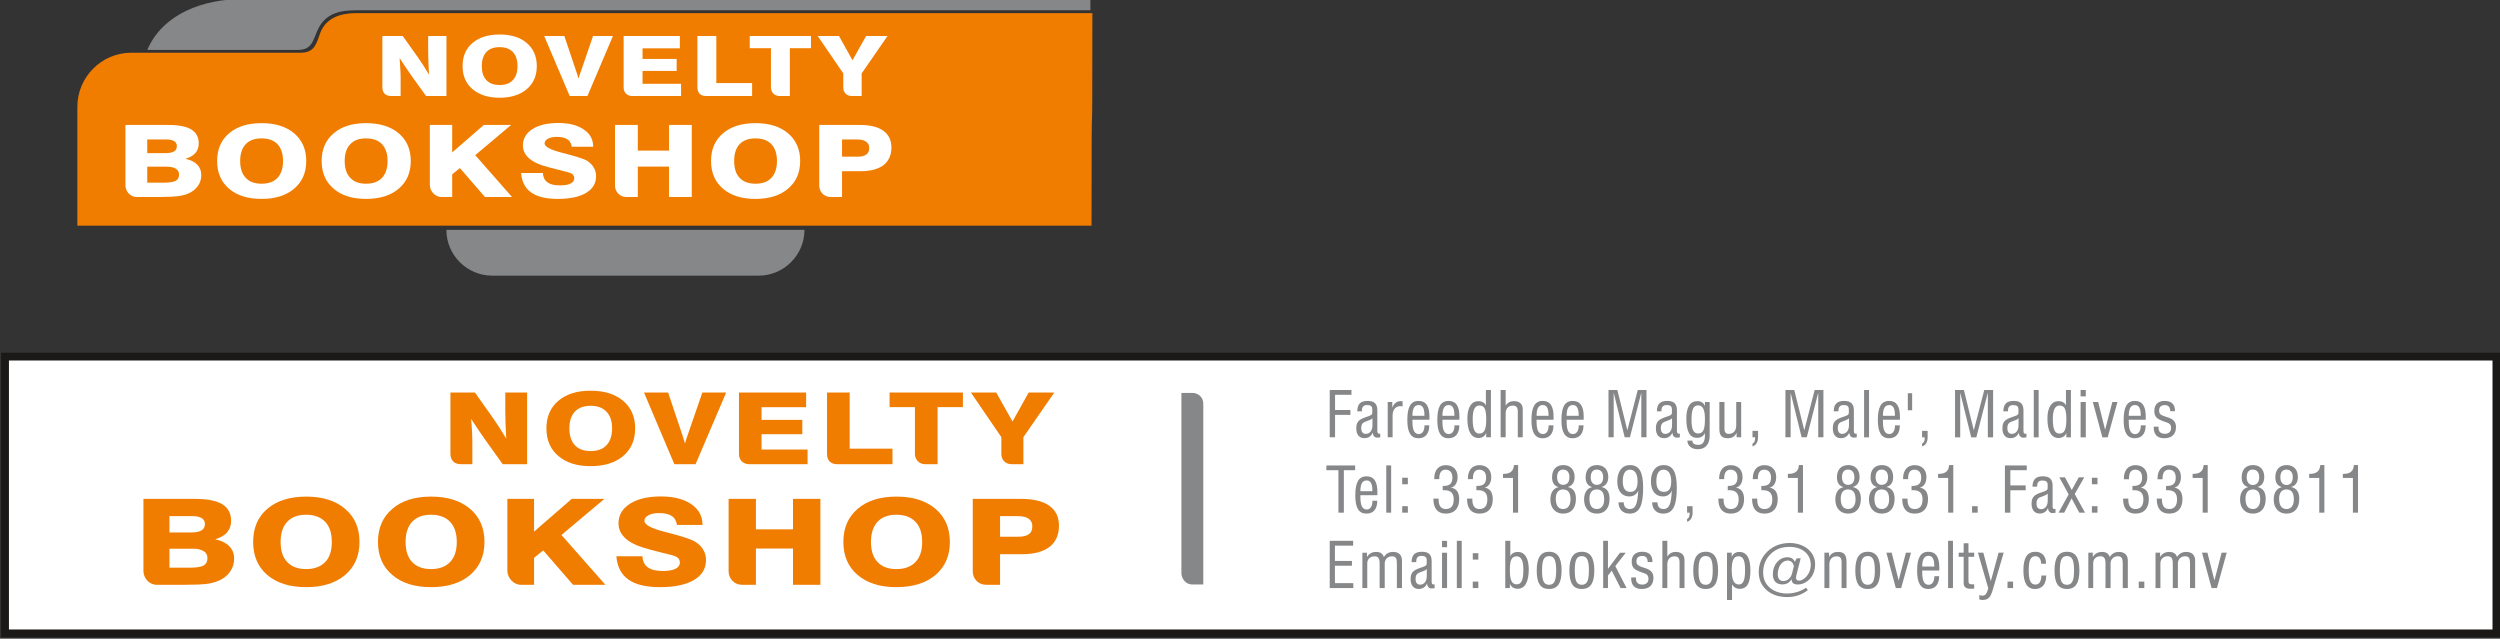 <?xml version="1.0" encoding="UTF-8"?>
<svg xmlns="http://www.w3.org/2000/svg" xmlns:xlink="http://www.w3.org/1999/xlink" width="128pt" height="32.7pt" viewBox="0 0 128 32.7" version="1.1">
<rect x="0" y="0" width="128" height="32.7" fill="#333333" stroke="none"/>
<defs>
<clipPath id="clip1">
  <path d="M 0 18 L 128 18 L 128 32.699 L 0 32.699 Z M 0 18 "/>
</clipPath>
</defs>
<g id="surface1">
<g clip-path="url(#clip1)" clip-rule="nonzero">
<path style="fill-rule:evenodd;fill:rgb(100%,100%,100%);fill-opacity:1;stroke-width:4;stroke-linecap:butt;stroke-linejoin:miter;stroke:rgb(10.594%,9.813%,9.424%);stroke-opacity:1;stroke-miterlimit:4;" d="M 2.578 2.703 L 1278.164 2.703 L 1278.164 144.422 L 2.578 144.422 Z M 2.578 2.703 " transform="matrix(0.1,0,0,-0.1,0,32.7)"/>
</g>
<path style=" stroke:none;fill-rule:evenodd;fill:rgb(94.139%,48.631%,0%);fill-opacity:1;" d="M 49.805 29.25 L 49.805 25.543 L 52.289 25.543 C 52.918 25.543 53.398 25.664 53.727 25.895 C 54.055 26.129 54.219 26.473 54.219 26.918 C 54.219 27.387 54.059 27.75 53.734 28 C 53.41 28.25 52.941 28.375 52.336 28.375 L 51.203 28.375 L 51.203 29.941 C 50.965 29.941 50.723 29.941 50.484 29.941 C 50.09 29.941 49.801 29.625 49.805 29.25 Z M 51.203 27.48 L 52.121 27.48 C 52.371 27.48 52.559 27.441 52.676 27.352 C 52.797 27.266 52.855 27.133 52.855 26.949 C 52.855 26.777 52.793 26.645 52.668 26.559 C 52.547 26.469 52.359 26.426 52.105 26.426 L 51.203 26.426 Z M 51.203 27.48 "/>
<path style=" stroke:none;fill-rule:evenodd;fill:rgb(94.139%,48.631%,0%);fill-opacity:1;" d="M 43.18 27.75 C 43.18 27.031 43.426 26.465 43.914 26.051 C 44.398 25.633 45.062 25.426 45.898 25.426 C 46.734 25.426 47.402 25.633 47.895 26.051 C 48.387 26.469 48.633 27.031 48.633 27.75 C 48.633 28.457 48.387 29.023 47.895 29.441 C 47.402 29.855 46.734 30.062 45.898 30.062 C 45.062 30.062 44.398 29.855 43.914 29.441 C 43.426 29.027 43.18 28.461 43.18 27.75 Z M 44.594 27.75 C 44.594 28.195 44.707 28.543 44.93 28.777 C 45.156 29.016 45.477 29.137 45.898 29.137 C 46.32 29.137 46.645 29.016 46.871 28.777 C 47.102 28.543 47.215 28.195 47.215 27.75 C 47.215 27.297 47.102 26.957 46.871 26.715 C 46.645 26.477 46.32 26.355 45.898 26.355 C 45.477 26.355 45.156 26.473 44.93 26.715 C 44.707 26.957 44.594 27.297 44.594 27.75 Z M 44.594 27.75 "/>
<path style=" stroke:none;fill-rule:evenodd;fill:rgb(94.139%,48.631%,0%);fill-opacity:1;" d="M 37.305 29.238 L 37.305 25.543 L 38.703 25.543 L 38.703 27.102 L 40.602 27.102 L 40.602 25.543 L 42.004 25.543 L 42.004 29.941 L 40.602 29.941 L 40.602 28.086 L 38.703 28.086 L 38.703 29.941 C 38.465 29.941 38.219 29.941 37.977 29.941 C 37.594 29.938 37.301 29.625 37.305 29.238 Z M 37.305 29.238 "/>
<path style=" stroke:none;fill-rule:evenodd;fill:rgb(94.139%,48.631%,0%);fill-opacity:1;" d="M 31.559 28.48 L 32.895 28.48 C 32.902 28.73 32.992 28.918 33.168 29.047 C 33.34 29.172 33.59 29.234 33.922 29.234 C 34.207 29.234 34.422 29.199 34.582 29.125 C 34.734 29.047 34.809 28.941 34.809 28.801 C 34.809 28.734 34.793 28.672 34.754 28.617 C 34.719 28.562 34.664 28.52 34.598 28.492 C 34.504 28.449 34.254 28.379 33.859 28.289 C 33.465 28.191 33.133 28.102 32.863 28.016 C 32.473 27.887 32.176 27.723 31.973 27.516 C 31.77 27.309 31.668 27.07 31.668 26.793 C 31.668 26.375 31.863 26.043 32.254 25.793 C 32.645 25.543 33.172 25.418 33.84 25.418 C 34.488 25.418 35.008 25.551 35.391 25.812 C 35.777 26.074 35.969 26.426 35.969 26.875 L 34.66 26.875 C 34.629 26.668 34.539 26.512 34.391 26.418 C 34.242 26.316 34.027 26.27 33.746 26.27 C 33.523 26.27 33.344 26.305 33.207 26.379 C 33.062 26.457 32.992 26.551 32.992 26.668 C 32.992 26.859 33.328 27.047 33.992 27.219 C 34.113 27.25 34.207 27.273 34.27 27.293 C 34.281 27.293 34.297 27.301 34.328 27.305 C 35.012 27.488 35.441 27.633 35.613 27.75 C 35.789 27.859 35.922 28 36.012 28.152 C 36.102 28.309 36.148 28.484 36.148 28.676 C 36.148 29.113 35.941 29.457 35.527 29.699 C 35.113 29.941 34.531 30.062 33.785 30.062 C 33.082 30.062 32.543 29.934 32.172 29.672 C 31.805 29.414 31.602 29.012 31.559 28.48 Z M 31.559 28.48 "/>
<path style=" stroke:none;fill-rule:evenodd;fill:rgb(94.139%,48.631%,0%);fill-opacity:1;" d="M 25.977 29.238 L 25.977 25.543 L 27.344 25.543 L 27.344 27.219 L 29.273 25.543 L 30.945 25.543 L 28.746 27.391 L 30.996 29.941 L 29.34 29.941 L 27.812 28.18 L 27.344 28.559 L 27.344 29.941 C 27.117 29.941 26.891 29.941 26.664 29.941 C 26.293 29.938 25.988 29.598 25.977 29.238 Z M 25.977 29.238 "/>
<path style=" stroke:none;fill-rule:evenodd;fill:rgb(94.139%,48.631%,0%);fill-opacity:1;" d="M 19.352 27.75 C 19.352 27.031 19.598 26.465 20.09 26.051 C 20.57 25.633 21.234 25.426 22.07 25.426 C 22.906 25.426 23.578 25.633 24.066 26.051 C 24.559 26.469 24.805 27.031 24.805 27.75 C 24.805 28.457 24.559 29.023 24.066 29.441 C 23.578 29.855 22.906 30.062 22.07 30.062 C 21.234 30.062 20.57 29.855 20.09 29.441 C 19.598 29.027 19.352 28.461 19.352 27.75 Z M 20.766 27.75 C 20.766 28.195 20.879 28.543 21.102 28.777 C 21.332 29.016 21.648 29.137 22.07 29.137 C 22.492 29.137 22.816 29.016 23.043 28.777 C 23.273 28.543 23.387 28.195 23.387 27.75 C 23.387 27.297 23.273 26.957 23.043 26.715 C 22.816 26.477 22.492 26.355 22.07 26.355 C 21.648 26.355 21.332 26.473 21.102 26.715 C 20.879 26.957 20.766 27.297 20.766 27.75 Z M 20.766 27.75 "/>
<path style=" stroke:none;fill-rule:evenodd;fill:rgb(94.139%,48.631%,0%);fill-opacity:1;" d="M 12.961 27.75 C 12.961 27.031 13.203 26.465 13.688 26.051 C 14.176 25.633 14.84 25.426 15.672 25.426 C 16.512 25.426 17.176 25.633 17.668 26.051 C 18.16 26.469 18.406 27.031 18.406 27.75 C 18.406 28.457 18.16 29.023 17.668 29.441 C 17.176 29.855 16.512 30.062 15.672 30.062 C 14.84 30.062 14.176 29.855 13.688 29.441 C 13.203 29.027 12.961 28.461 12.961 27.75 Z M 14.367 27.75 C 14.367 28.195 14.48 28.543 14.707 28.777 C 14.93 29.016 15.254 29.137 15.672 29.137 C 16.094 29.137 16.418 29.016 16.648 28.777 C 16.879 28.543 16.988 28.195 16.988 27.75 C 16.988 27.297 16.879 26.957 16.648 26.715 C 16.418 26.477 16.094 26.355 15.672 26.355 C 15.254 26.355 14.93 26.473 14.707 26.715 C 14.48 26.957 14.367 27.297 14.367 27.75 Z M 14.367 27.75 "/>
<path style=" stroke:none;fill-rule:evenodd;fill:rgb(94.139%,48.631%,0%);fill-opacity:1;" d="M 7.344 29.25 L 7.344 25.543 L 9.98 25.543 C 10.609 25.543 11.082 25.633 11.379 25.816 C 11.68 26 11.832 26.289 11.832 26.668 C 11.832 26.902 11.762 27.102 11.629 27.254 C 11.496 27.414 11.289 27.527 11.016 27.613 C 11.332 27.676 11.57 27.797 11.738 27.965 C 11.906 28.137 11.988 28.348 11.988 28.602 C 11.988 28.848 11.918 29.07 11.781 29.27 C 11.641 29.469 11.445 29.625 11.195 29.734 C 11.027 29.809 10.82 29.863 10.582 29.895 C 10.34 29.926 9.969 29.941 9.469 29.941 C 8.988 29.941 8.512 29.941 8.031 29.941 C 7.648 29.949 7.352 29.609 7.344 29.25 Z M 8.676 29.066 L 9.727 29.066 C 10.055 29.066 10.289 29.027 10.422 28.957 C 10.555 28.879 10.621 28.754 10.621 28.582 C 10.621 28.418 10.559 28.297 10.43 28.219 C 10.305 28.137 10.117 28.094 9.863 28.094 L 8.676 28.094 Z M 8.676 27.262 L 9.793 27.262 C 10.027 27.262 10.207 27.227 10.316 27.156 C 10.434 27.086 10.492 26.977 10.492 26.836 C 10.492 26.699 10.438 26.602 10.332 26.531 C 10.223 26.461 10.062 26.426 9.852 26.426 L 8.676 26.426 Z M 8.676 27.262 "/>
<path style=" stroke:none;fill-rule:evenodd;fill:rgb(94.139%,48.631%,0%);fill-opacity:1;" d="M 51.27 23.258 L 51.27 22.383 L 49.711 20.098 L 51.008 20.098 L 51.84 21.582 L 52.668 20.098 L 53.98 20.098 L 52.398 22.383 L 52.398 23.766 C 52.191 23.766 51.984 23.766 51.781 23.766 C 51.477 23.766 51.273 23.539 51.27 23.258 Z M 51.27 23.258 "/>
<path style=" stroke:none;fill-rule:evenodd;fill:rgb(94.139%,48.631%,0%);fill-opacity:1;" d="M 46.844 23.258 L 46.844 20.844 L 45.547 20.844 L 45.547 20.098 L 49.301 20.098 L 49.301 20.844 L 48.004 20.844 L 48.004 23.766 C 47.785 23.766 47.57 23.766 47.352 23.766 C 47.055 23.762 46.848 23.516 46.844 23.258 Z M 46.844 23.258 "/>
<path style=" stroke:none;fill-rule:evenodd;fill:rgb(94.139%,48.631%,0%);fill-opacity:1;" d="M 42.344 23.254 L 42.344 20.098 L 43.504 20.098 L 43.504 22.973 L 45.695 22.973 L 45.695 23.766 C 44.754 23.766 43.801 23.766 42.855 23.766 C 42.523 23.766 42.344 23.555 42.344 23.254 Z M 42.344 23.254 "/>
<path style=" stroke:none;fill-rule:evenodd;fill:rgb(94.139%,48.631%,0%);fill-opacity:1;" d="M 37.836 23.258 L 37.836 20.098 L 41.273 20.098 L 41.273 20.848 L 38.992 20.848 L 38.992 21.496 L 41.078 21.496 L 41.078 22.23 L 38.992 22.23 L 38.992 23.016 L 41.348 23.016 L 41.348 23.766 C 40.344 23.766 39.344 23.766 38.344 23.766 C 38.043 23.762 37.836 23.543 37.836 23.258 Z M 37.836 23.258 "/>
<path style=" stroke:none;fill-rule:evenodd;fill:rgb(94.139%,48.631%,0%);fill-opacity:1;" d="M 34.527 23.766 L 32.973 20.098 L 34.207 20.098 L 34.84 21.984 C 34.852 22.016 34.867 22.066 34.891 22.137 C 34.969 22.363 35.027 22.551 35.07 22.707 C 35.094 22.629 35.121 22.543 35.152 22.441 C 35.188 22.34 35.23 22.211 35.289 22.043 L 35.961 20.098 L 37.18 20.098 L 35.613 23.766 Z M 34.527 23.766 "/>
<path style=" stroke:none;fill-rule:evenodd;fill:rgb(94.139%,48.631%,0%);fill-opacity:1;" d="M 27.977 21.934 C 27.977 21.34 28.18 20.867 28.59 20.52 C 28.992 20.176 29.543 20.004 30.238 20.004 C 30.938 20.004 31.492 20.176 31.906 20.523 C 32.316 20.871 32.52 21.34 32.52 21.934 C 32.52 22.531 32.316 23 31.906 23.348 C 31.492 23.695 30.938 23.867 30.238 23.867 C 29.543 23.867 28.992 23.695 28.59 23.348 C 28.18 23.004 27.977 22.531 27.977 21.934 Z M 29.152 21.934 C 29.152 22.309 29.246 22.594 29.434 22.793 C 29.621 23 29.891 23.094 30.238 23.094 C 30.594 23.094 30.863 23 31.055 22.793 C 31.242 22.594 31.34 22.309 31.34 21.934 C 31.34 21.562 31.242 21.277 31.055 21.082 C 30.863 20.879 30.594 20.777 30.238 20.777 C 29.891 20.777 29.621 20.879 29.434 21.074 C 29.246 21.273 29.152 21.562 29.152 21.934 Z M 29.152 21.934 "/>
<path style=" stroke:none;fill-rule:evenodd;fill:rgb(94.139%,48.631%,0%);fill-opacity:1;" d="M 23.062 23.254 L 23.062 20.098 L 24.316 20.098 L 25.172 21.305 C 25.309 21.504 25.441 21.691 25.566 21.887 C 25.691 22.082 25.809 22.27 25.922 22.461 C 25.902 22.18 25.895 21.918 25.883 21.676 C 25.879 21.434 25.871 21.219 25.871 21.035 L 25.871 20.098 L 26.988 20.098 L 26.988 23.766 L 25.738 23.766 L 24.852 22.527 C 24.746 22.379 24.633 22.215 24.512 22.035 C 24.387 21.852 24.258 21.656 24.121 21.445 C 24.141 21.684 24.16 21.906 24.168 22.113 C 24.18 22.316 24.184 22.504 24.184 22.66 L 24.184 23.766 C 23.98 23.766 23.777 23.766 23.578 23.766 C 23.238 23.762 23.07 23.543 23.062 23.254 Z M 23.062 23.254 "/>
<path style=" stroke:none;fill-rule:evenodd;fill:rgb(52.539%,52.93%,53.709%);fill-opacity:1;" d="M 60.488 20.117 L 61.039 20.117 C 61.34 20.109 61.617 20.34 61.609 20.691 L 61.609 29.926 L 61.043 29.926 C 60.754 29.93 60.504 29.68 60.488 29.363 Z M 60.488 20.117 "/>
<path style=" stroke:none;fill-rule:evenodd;fill:rgb(52.539%,52.93%,53.709%);fill-opacity:1;" d="M 68.082 22.387 L 68.355 22.387 L 68.355 21.242 L 69.141 21.242 L 69.141 20.992 L 68.355 20.992 L 68.355 20.215 L 69.195 20.215 L 69.195 19.969 L 68.082 19.969 Z M 70.668 22.391 L 70.668 22.199 C 70.652 22.207 70.641 22.207 70.629 22.207 C 70.555 22.207 70.52 22.164 70.52 22.074 L 70.52 21.012 C 70.52 20.676 70.367 20.527 70.023 20.527 C 69.656 20.527 69.496 20.688 69.492 21.059 L 69.73 21.059 L 69.73 21.027 C 69.73 20.832 69.816 20.738 69.996 20.738 C 70.176 20.738 70.262 20.801 70.262 20.957 L 70.262 21.121 C 70.262 21.246 70.191 21.266 69.98 21.34 C 69.613 21.465 69.441 21.559 69.441 21.93 C 69.441 22.254 69.598 22.434 69.859 22.434 C 70.059 22.434 70.211 22.336 70.285 22.145 C 70.293 22.312 70.379 22.406 70.52 22.406 C 70.566 22.406 70.613 22.402 70.668 22.391 Z M 70.27 21.414 L 70.27 21.77 C 70.27 22.047 70.129 22.215 69.926 22.215 C 69.781 22.215 69.695 22.109 69.695 21.93 C 69.695 21.688 69.785 21.629 69.98 21.562 C 70.105 21.516 70.211 21.484 70.27 21.414 Z M 71.051 22.387 L 71.301 22.387 L 71.301 21.281 C 71.301 20.965 71.461 20.793 71.715 20.793 C 71.754 20.793 71.781 20.797 71.812 20.812 L 71.812 20.543 C 71.773 20.539 71.738 20.539 71.707 20.539 C 71.516 20.539 71.359 20.66 71.285 20.879 L 71.285 20.582 L 71.051 20.582 Z M 72.934 21.777 L 72.934 21.789 C 72.934 22.062 72.816 22.223 72.645 22.223 C 72.41 22.223 72.316 22.012 72.316 21.574 L 72.316 21.492 L 73.184 21.492 C 73.188 21.438 73.188 21.387 73.188 21.34 C 73.188 20.793 73.012 20.527 72.629 20.527 C 72.223 20.527 72.055 20.844 72.055 21.504 C 72.055 22.133 72.23 22.438 72.629 22.438 C 72.977 22.438 73.176 22.207 73.18 21.777 Z M 72.316 21.289 C 72.316 20.918 72.418 20.738 72.637 20.738 C 72.832 20.738 72.93 20.902 72.93 21.238 L 72.93 21.289 Z M 74.469 21.777 L 74.469 21.789 C 74.469 22.062 74.352 22.223 74.18 22.223 C 73.945 22.223 73.852 22.012 73.852 21.574 L 73.852 21.492 L 74.719 21.492 C 74.723 21.438 74.723 21.387 74.723 21.34 C 74.723 20.793 74.547 20.527 74.168 20.527 C 73.762 20.527 73.59 20.844 73.59 21.504 C 73.59 22.133 73.766 22.438 74.16 22.438 C 74.516 22.438 74.715 22.207 74.719 21.777 Z M 73.852 21.289 C 73.852 20.918 73.957 20.738 74.172 20.738 C 74.367 20.738 74.465 20.902 74.465 21.238 L 74.465 21.289 Z M 76.336 22.387 L 76.336 19.969 L 76.078 19.969 L 76.078 20.766 C 76.039 20.633 75.879 20.539 75.688 20.539 C 75.344 20.539 75.129 20.848 75.129 21.426 C 75.129 22.09 75.336 22.426 75.703 22.426 C 75.895 22.426 76.047 22.316 76.094 22.16 L 76.094 22.387 Z M 76.094 21.469 C 76.094 21.965 76.008 22.199 75.742 22.199 C 75.496 22.199 75.402 21.961 75.402 21.457 C 75.402 20.992 75.508 20.762 75.754 20.762 C 76.02 20.762 76.094 20.992 76.094 21.469 Z M 76.832 22.387 L 77.09 22.387 L 77.09 21.16 C 77.09 20.914 77.234 20.766 77.457 20.766 C 77.637 20.766 77.711 20.863 77.711 21.07 L 77.711 22.387 L 77.965 22.387 L 77.965 20.949 C 77.965 20.691 77.801 20.539 77.523 20.539 C 77.32 20.539 77.18 20.617 77.09 20.773 L 77.09 19.969 L 76.832 19.969 Z M 79.289 21.777 L 79.289 21.789 C 79.289 22.062 79.176 22.223 79.004 22.223 C 78.766 22.223 78.672 22.012 78.672 21.574 L 78.672 21.492 L 79.543 21.492 C 79.543 21.438 79.543 21.387 79.543 21.34 C 79.543 20.793 79.367 20.527 78.988 20.527 C 78.586 20.527 78.41 20.844 78.41 21.504 C 78.41 22.133 78.59 22.438 78.98 22.438 C 79.34 22.438 79.535 22.207 79.539 21.777 Z M 78.672 21.289 C 78.672 20.918 78.773 20.738 78.992 20.738 C 79.188 20.738 79.285 20.902 79.285 21.238 L 79.285 21.289 Z M 80.832 21.777 L 80.832 21.789 C 80.832 22.062 80.715 22.223 80.535 22.223 C 80.301 22.223 80.211 22.012 80.211 21.574 L 80.211 21.492 L 81.082 21.492 C 81.086 21.438 81.086 21.387 81.086 21.34 C 81.086 20.793 80.902 20.527 80.523 20.527 C 80.117 20.527 79.945 20.844 79.945 21.504 C 79.945 22.133 80.129 22.438 80.516 22.438 C 80.871 22.438 81.07 22.207 81.078 21.777 L 80.828 21.777 Z M 80.211 21.289 C 80.211 20.918 80.312 20.738 80.531 20.738 C 80.723 20.738 80.828 20.902 80.828 21.238 L 80.828 21.289 Z M 84.035 22.387 L 84.301 22.387 L 84.301 19.969 L 83.852 19.969 L 83.32 22.031 L 82.809 19.969 L 82.355 19.969 L 82.355 22.387 L 82.621 22.387 L 82.621 20.105 L 83.184 22.387 L 83.453 22.387 L 84.035 20.105 Z M 86.008 22.391 L 86.008 22.199 C 85.992 22.207 85.977 22.207 85.965 22.207 C 85.891 22.207 85.859 22.164 85.859 22.074 L 85.859 21.012 C 85.859 20.676 85.707 20.527 85.363 20.527 C 84.996 20.527 84.84 20.688 84.832 21.059 L 85.066 21.059 L 85.066 21.027 C 85.066 20.832 85.152 20.738 85.34 20.738 C 85.516 20.738 85.602 20.801 85.602 20.957 L 85.602 21.121 C 85.602 21.246 85.531 21.27 85.316 21.34 C 84.957 21.465 84.781 21.559 84.781 21.93 C 84.781 22.254 84.934 22.434 85.195 22.434 C 85.395 22.434 85.547 22.336 85.629 22.148 C 85.629 22.312 85.719 22.406 85.859 22.406 C 85.902 22.406 85.957 22.402 86.008 22.391 Z M 85.609 21.414 L 85.609 21.77 C 85.609 22.047 85.465 22.215 85.262 22.215 C 85.117 22.215 85.035 22.109 85.035 21.93 C 85.035 21.688 85.129 21.629 85.316 21.562 C 85.445 21.516 85.543 21.484 85.609 21.414 Z M 86.395 22.555 L 86.395 22.566 C 86.395 22.816 86.609 23 86.922 23 C 87.309 23 87.535 22.758 87.535 22.305 L 87.535 20.582 L 87.293 20.582 L 87.293 20.793 C 87.238 20.633 87.098 20.539 86.906 20.539 C 86.531 20.539 86.34 20.84 86.34 21.43 C 86.34 22.09 86.516 22.418 86.887 22.418 C 87.082 22.418 87.215 22.34 87.289 22.172 C 87.289 22.215 87.293 22.242 87.293 22.266 C 87.293 22.621 87.191 22.777 86.941 22.777 C 86.754 22.777 86.656 22.707 86.645 22.559 L 86.395 22.559 Z M 86.605 21.488 C 86.605 20.984 86.695 20.754 86.938 20.754 C 87.195 20.754 87.293 20.988 87.293 21.465 C 87.293 21.957 87.215 22.195 86.945 22.195 C 86.695 22.195 86.605 21.965 86.605 21.488 Z M 88.914 22.387 L 89.148 22.387 L 89.148 20.582 L 88.895 20.582 L 88.895 21.781 C 88.895 22.059 88.746 22.215 88.508 22.215 C 88.371 22.215 88.293 22.129 88.293 21.977 L 88.293 20.582 L 88.031 20.582 L 88.031 21.969 C 88.031 22.293 88.16 22.438 88.465 22.438 C 88.684 22.438 88.844 22.336 88.914 22.152 Z M 89.727 22.852 C 89.898 22.812 90.012 22.641 90.012 22.387 L 90.012 22.059 L 89.727 22.059 L 89.727 22.387 L 89.863 22.387 L 89.863 22.406 C 89.863 22.586 89.812 22.684 89.727 22.707 Z M 93.094 22.387 L 93.359 22.387 L 93.359 19.969 L 92.91 19.969 L 92.379 22.031 L 91.867 19.969 L 91.414 19.969 L 91.414 22.387 L 91.68 22.387 L 91.68 20.105 L 92.242 22.387 L 92.508 22.387 L 93.094 20.105 Z M 95.066 22.391 L 95.066 22.199 C 95.051 22.207 95.035 22.207 95.023 22.207 C 94.953 22.207 94.918 22.168 94.918 22.074 L 94.918 21.012 C 94.918 20.676 94.762 20.527 94.422 20.527 C 94.055 20.527 93.895 20.688 93.887 21.059 L 94.129 21.059 L 94.129 21.027 C 94.129 20.836 94.215 20.738 94.395 20.738 C 94.578 20.738 94.66 20.801 94.66 20.957 L 94.66 21.121 C 94.66 21.246 94.59 21.27 94.379 21.34 C 94.012 21.465 93.84 21.559 93.84 21.93 C 93.84 22.254 93.992 22.434 94.254 22.434 C 94.457 22.434 94.605 22.336 94.684 22.148 C 94.691 22.312 94.777 22.406 94.918 22.406 C 94.965 22.406 95.012 22.402 95.066 22.391 Z M 94.668 21.414 L 94.668 21.77 C 94.668 22.047 94.523 22.215 94.32 22.215 C 94.176 22.215 94.094 22.109 94.094 21.93 C 94.094 21.688 94.184 21.629 94.379 21.562 C 94.504 21.516 94.602 21.484 94.668 21.414 Z M 95.441 22.391 L 95.695 22.391 L 95.695 19.969 L 95.441 19.969 Z M 97.023 21.777 L 97.023 21.789 C 97.023 22.062 96.91 22.223 96.734 22.223 C 96.504 22.223 96.406 22.012 96.406 21.574 L 96.406 21.492 L 97.277 21.492 C 97.277 21.438 97.277 21.387 97.277 21.34 C 97.277 20.797 97.102 20.527 96.723 20.527 C 96.316 20.527 96.145 20.844 96.145 21.504 C 96.145 22.133 96.328 22.438 96.715 22.438 C 97.07 22.438 97.27 22.211 97.273 21.777 Z M 96.406 21.289 C 96.406 20.918 96.508 20.738 96.727 20.738 C 96.922 20.738 97.02 20.906 97.02 21.238 L 97.02 21.289 Z M 97.902 20.133 L 97.68 20.133 L 97.68 21.004 L 97.902 21.004 Z M 98.41 22.852 C 98.586 22.812 98.695 22.641 98.695 22.391 L 98.695 22.059 L 98.41 22.059 L 98.41 22.391 L 98.547 22.391 L 98.547 22.406 C 98.547 22.586 98.492 22.684 98.41 22.707 Z M 101.777 22.391 L 102.047 22.391 L 102.047 19.969 L 101.594 19.969 L 101.059 22.031 L 100.551 19.969 L 100.098 19.969 L 100.098 22.391 L 100.363 22.391 L 100.363 20.105 L 100.926 22.391 L 101.188 22.391 L 101.777 20.105 Z M 103.754 22.395 L 103.754 22.199 C 103.734 22.207 103.719 22.211 103.711 22.211 C 103.633 22.211 103.602 22.168 103.602 22.074 L 103.602 21.016 C 103.602 20.676 103.445 20.527 103.105 20.527 C 102.738 20.527 102.578 20.688 102.57 21.059 L 102.809 21.059 L 102.809 21.027 C 102.809 20.836 102.895 20.742 103.074 20.742 C 103.258 20.742 103.344 20.801 103.344 20.957 L 103.344 21.121 C 103.344 21.246 103.273 21.27 103.059 21.34 C 102.691 21.465 102.523 21.559 102.523 21.93 C 102.523 22.254 102.676 22.434 102.938 22.434 C 103.137 22.434 103.289 22.336 103.367 22.148 C 103.371 22.316 103.461 22.41 103.602 22.41 C 103.645 22.41 103.695 22.402 103.754 22.391 Z M 103.348 21.414 L 103.348 21.77 C 103.348 22.047 103.211 22.215 103.004 22.215 C 102.859 22.215 102.777 22.109 102.777 21.93 C 102.777 21.688 102.867 21.629 103.059 21.562 C 103.184 21.516 103.285 21.484 103.348 21.414 Z M 104.129 22.391 L 104.379 22.391 L 104.379 19.969 L 104.129 19.969 Z M 106.031 22.391 L 106.031 19.969 L 105.777 19.969 L 105.777 20.766 C 105.738 20.633 105.586 20.539 105.387 20.539 C 105.047 20.539 104.828 20.852 104.828 21.426 C 104.828 22.09 105.035 22.426 105.402 22.426 C 105.598 22.426 105.754 22.316 105.797 22.16 L 105.797 22.391 Z M 105.797 21.473 C 105.797 21.965 105.715 22.199 105.441 22.199 C 105.199 22.199 105.105 21.961 105.105 21.457 C 105.105 20.992 105.215 20.762 105.453 20.762 C 105.723 20.762 105.797 20.992 105.797 21.473 Z M 106.527 22.391 L 106.793 22.391 L 106.793 20.582 L 106.527 20.582 Z M 106.527 20.297 L 106.793 20.297 L 106.793 19.969 L 106.527 19.969 Z M 107.641 22.391 L 107.914 22.391 L 108.414 20.582 L 108.152 20.582 L 107.781 22.004 L 107.426 20.582 L 107.152 20.582 Z M 109.609 21.777 L 109.609 21.789 C 109.609 22.062 109.496 22.227 109.32 22.227 C 109.09 22.227 108.992 22.012 108.992 21.574 L 108.992 21.492 L 109.863 21.492 C 109.863 21.438 109.863 21.387 109.863 21.34 C 109.863 20.797 109.688 20.527 109.309 20.527 C 108.902 20.527 108.73 20.844 108.73 21.504 C 108.73 22.133 108.91 22.438 109.301 22.438 C 109.656 22.438 109.855 22.211 109.859 21.777 Z M 108.992 21.289 C 108.992 20.918 109.094 20.738 109.312 20.738 C 109.508 20.738 109.605 20.906 109.605 21.238 L 109.605 21.289 Z M 110.27 21.844 L 110.27 21.883 C 110.27 22.246 110.453 22.438 110.809 22.438 C 111.191 22.438 111.41 22.234 111.41 21.871 C 111.41 21.629 111.312 21.492 111.062 21.395 C 110.883 21.324 110.723 21.297 110.617 21.215 C 110.566 21.168 110.547 21.102 110.547 21.02 C 110.547 20.84 110.641 20.742 110.84 20.742 C 111.023 20.742 111.109 20.84 111.117 21.055 L 111.359 21.055 L 111.359 21.031 C 111.359 20.699 111.18 20.527 110.828 20.527 C 110.492 20.527 110.301 20.719 110.301 21.031 C 110.301 21.367 110.453 21.461 110.824 21.59 C 111.039 21.66 111.16 21.699 111.16 21.914 C 111.16 22.098 111.039 22.211 110.844 22.211 C 110.629 22.211 110.516 22.102 110.516 21.906 C 110.516 21.887 110.52 21.867 110.523 21.844 Z M 68.527 26.25 L 68.805 26.25 L 68.805 24.074 L 69.383 24.074 L 69.383 23.832 L 67.91 23.832 L 67.91 24.074 L 68.527 24.074 Z M 70.27 25.637 L 70.27 25.648 C 70.27 25.922 70.152 26.086 69.98 26.086 C 69.746 26.086 69.652 25.875 69.652 25.434 L 69.652 25.355 L 70.52 25.355 C 70.523 25.301 70.523 25.25 70.523 25.195 C 70.523 24.656 70.348 24.387 69.969 24.387 C 69.562 24.387 69.391 24.707 69.391 25.363 C 69.391 26 69.566 26.297 69.965 26.297 C 70.316 26.297 70.516 26.066 70.516 25.637 Z M 69.652 25.148 C 69.652 24.777 69.754 24.598 69.973 24.598 C 70.168 24.598 70.266 24.766 70.266 25.102 L 70.266 25.148 Z M 70.977 26.25 L 71.227 26.25 L 71.227 23.828 L 70.977 23.828 Z M 71.793 26.25 L 72.082 26.25 L 72.082 25.918 L 71.793 25.918 Z M 71.793 24.793 L 72.082 24.793 L 72.082 24.461 L 71.793 24.461 Z M 73.391 25.527 L 73.391 25.551 C 73.391 26.039 73.613 26.297 74.027 26.297 C 74.465 26.297 74.711 26.027 74.711 25.559 C 74.711 25.211 74.578 25.016 74.289 24.965 C 74.492 24.926 74.629 24.723 74.629 24.422 C 74.629 24.043 74.391 23.816 74.023 23.816 C 73.66 23.816 73.434 24.066 73.434 24.5 L 73.434 24.531 L 73.691 24.531 L 73.691 24.5 C 73.691 24.199 73.801 24.047 74.016 24.047 C 74.23 24.047 74.363 24.191 74.363 24.449 C 74.363 24.75 74.227 24.879 73.922 24.879 L 73.867 24.879 L 73.867 25.102 C 73.895 25.098 73.922 25.098 73.953 25.098 C 74.277 25.098 74.43 25.25 74.43 25.57 C 74.43 25.895 74.293 26.062 74.027 26.062 C 73.777 26.062 73.656 25.898 73.656 25.566 L 73.656 25.527 Z M 75.113 25.527 L 75.113 25.551 C 75.113 26.039 75.34 26.297 75.754 26.297 C 76.184 26.297 76.43 26.027 76.43 25.559 C 76.43 25.211 76.297 25.016 76.012 24.965 C 76.215 24.926 76.352 24.723 76.352 24.422 C 76.352 24.043 76.113 23.816 75.746 23.816 C 75.383 23.816 75.156 24.066 75.156 24.5 L 75.156 24.531 L 75.414 24.531 L 75.414 24.5 C 75.414 24.199 75.523 24.047 75.738 24.047 C 75.957 24.047 76.09 24.191 76.09 24.449 C 76.09 24.75 75.953 24.879 75.645 24.879 L 75.59 24.879 L 75.59 25.102 C 75.621 25.098 75.645 25.098 75.676 25.098 C 76.004 25.098 76.152 25.25 76.152 25.57 C 76.152 25.895 76.016 26.062 75.754 26.062 C 75.504 26.062 75.383 25.898 75.383 25.566 L 75.383 25.527 Z M 77.465 26.25 L 77.727 26.25 L 77.727 23.812 L 77.512 23.812 C 77.496 24.117 77.328 24.262 76.98 24.262 L 76.953 24.262 L 76.953 24.469 L 77.465 24.469 Z M 79.801 24.941 C 79.543 24.988 79.379 25.219 79.379 25.574 C 79.379 26.016 79.637 26.297 80.035 26.297 C 80.441 26.297 80.688 26.027 80.688 25.543 C 80.688 25.191 80.559 25 80.273 24.934 C 80.504 24.867 80.621 24.695 80.621 24.418 C 80.621 24.043 80.395 23.812 80.043 23.812 C 79.68 23.812 79.465 24.043 79.465 24.434 C 79.465 24.711 79.578 24.879 79.801 24.941 Z M 79.656 25.527 C 79.656 25.227 79.793 25.059 80.023 25.059 C 80.289 25.059 80.41 25.223 80.41 25.57 C 80.41 25.883 80.266 26.062 80.039 26.062 C 79.789 26.062 79.656 25.887 79.656 25.527 Z M 80.031 24.043 C 80.234 24.043 80.355 24.184 80.355 24.43 C 80.355 24.684 80.238 24.824 80.031 24.824 C 79.844 24.824 79.723 24.68 79.723 24.441 C 79.723 24.18 79.836 24.043 80.031 24.043 Z M 81.523 24.941 C 81.266 24.988 81.105 25.219 81.105 25.574 C 81.105 26.016 81.359 26.297 81.758 26.297 C 82.164 26.297 82.41 26.027 82.41 25.543 C 82.41 25.191 82.281 25 81.996 24.934 C 82.227 24.867 82.344 24.695 82.344 24.418 C 82.344 24.043 82.117 23.812 81.766 23.812 C 81.402 23.812 81.184 24.043 81.184 24.434 C 81.184 24.711 81.297 24.879 81.523 24.941 Z M 81.379 25.527 C 81.379 25.227 81.516 25.059 81.746 25.059 C 82.012 25.059 82.133 25.223 82.133 25.57 C 82.133 25.883 81.988 26.062 81.762 26.062 C 81.512 26.062 81.379 25.887 81.379 25.527 Z M 81.754 24.043 C 81.961 24.043 82.082 24.184 82.082 24.43 C 82.082 24.684 81.965 24.824 81.754 24.824 C 81.566 24.824 81.445 24.68 81.445 24.441 C 81.445 24.18 81.555 24.043 81.754 24.043 Z M 83.879 25.117 C 83.84 25.77 83.762 26.062 83.441 26.062 C 83.258 26.062 83.137 25.941 83.137 25.734 L 83.137 25.719 L 82.867 25.719 C 82.867 26.07 83.09 26.297 83.43 26.297 C 83.945 26.297 84.129 25.875 84.129 24.973 C 84.129 24.184 83.941 23.812 83.453 23.812 C 83.062 23.812 82.805 24.125 82.805 24.648 C 82.805 25.137 83.043 25.418 83.422 25.418 C 83.637 25.418 83.797 25.312 83.879 25.117 Z M 83.844 24.645 C 83.844 25.008 83.73 25.184 83.469 25.184 C 83.215 25.184 83.086 25 83.086 24.641 C 83.086 24.258 83.215 24.047 83.453 24.047 C 83.703 24.047 83.844 24.258 83.844 24.645 Z M 85.598 25.117 C 85.562 25.77 85.484 26.062 85.164 26.062 C 84.98 26.062 84.863 25.941 84.863 25.734 L 84.863 25.719 L 84.59 25.719 C 84.59 26.07 84.812 26.297 85.156 26.297 C 85.668 26.297 85.852 25.875 85.852 24.973 C 85.852 24.184 85.664 23.812 85.172 23.812 C 84.785 23.812 84.527 24.125 84.527 24.648 C 84.527 25.137 84.766 25.418 85.145 25.418 C 85.359 25.418 85.52 25.312 85.598 25.117 Z M 85.566 24.645 C 85.566 25.008 85.457 25.184 85.191 25.184 C 84.938 25.184 84.805 25 84.805 24.641 C 84.805 24.258 84.934 24.047 85.172 24.047 C 85.422 24.047 85.566 24.258 85.566 24.645 Z M 86.379 26.715 C 86.547 26.672 86.66 26.5 86.66 26.25 L 86.66 25.918 L 86.379 25.918 L 86.379 26.25 L 86.512 26.25 L 86.512 26.266 C 86.512 26.441 86.461 26.547 86.379 26.562 Z M 87.98 25.527 L 87.98 25.551 C 87.98 26.039 88.203 26.297 88.617 26.297 C 89.047 26.297 89.297 26.027 89.297 25.559 C 89.297 25.211 89.16 25.016 88.879 24.965 C 89.082 24.926 89.219 24.723 89.219 24.422 C 89.219 24.043 88.98 23.816 88.609 23.816 C 88.254 23.816 88.02 24.066 88.02 24.5 L 88.02 24.531 L 88.277 24.531 L 88.277 24.5 C 88.277 24.199 88.387 24.047 88.602 24.047 C 88.82 24.047 88.957 24.191 88.957 24.449 C 88.957 24.75 88.816 24.879 88.512 24.879 L 88.461 24.879 L 88.461 25.102 C 88.484 25.098 88.512 25.098 88.539 25.098 C 88.863 25.098 89.02 25.25 89.02 25.57 C 89.02 25.895 88.879 26.062 88.617 26.062 C 88.367 26.062 88.246 25.898 88.246 25.566 L 88.246 25.527 Z M 89.707 25.527 L 89.707 25.551 C 89.707 26.039 89.926 26.297 90.34 26.297 C 90.77 26.297 91.02 26.027 91.02 25.559 C 91.02 25.211 90.883 25.016 90.602 24.965 C 90.805 24.926 90.941 24.723 90.941 24.422 C 90.941 24.043 90.707 23.816 90.336 23.816 C 89.973 23.816 89.742 24.066 89.742 24.5 L 89.742 24.531 L 90.004 24.531 L 90.004 24.5 C 90.004 24.199 90.109 24.047 90.332 24.047 C 90.543 24.047 90.676 24.191 90.676 24.449 C 90.676 24.75 90.539 24.879 90.234 24.879 L 90.18 24.879 L 90.18 25.102 C 90.211 25.098 90.234 25.098 90.262 25.098 C 90.59 25.098 90.742 25.25 90.742 25.57 C 90.742 25.895 90.602 26.062 90.34 26.062 C 90.09 26.062 89.969 25.898 89.969 25.566 L 89.969 25.527 Z M 92.051 26.25 L 92.312 26.25 L 92.312 23.812 L 92.102 23.812 C 92.09 24.117 91.914 24.262 91.57 24.262 L 91.539 24.262 L 91.539 24.469 L 92.051 24.469 Z M 94.391 24.941 C 94.129 24.988 93.969 25.219 93.969 25.574 C 93.969 26.016 94.227 26.297 94.621 26.297 C 95.031 26.297 95.277 26.027 95.277 25.543 C 95.277 25.191 95.148 25 94.859 24.934 C 95.094 24.867 95.211 24.695 95.211 24.418 C 95.211 24.043 94.984 23.812 94.633 23.812 C 94.27 23.812 94.051 24.043 94.051 24.434 C 94.051 24.711 94.16 24.879 94.391 24.941 Z M 94.246 25.527 C 94.246 25.227 94.379 25.059 94.613 25.059 C 94.879 25.059 95.004 25.223 95.004 25.57 C 95.004 25.883 94.855 26.062 94.629 26.062 C 94.379 26.062 94.246 25.887 94.246 25.527 Z M 94.617 24.043 C 94.82 24.043 94.945 24.184 94.945 24.43 C 94.945 24.684 94.832 24.824 94.617 24.824 C 94.434 24.824 94.309 24.68 94.309 24.441 C 94.309 24.18 94.418 24.043 94.617 24.043 Z M 96.113 24.941 C 95.852 24.988 95.691 25.219 95.691 25.574 C 95.691 26.016 95.953 26.297 96.344 26.297 C 96.754 26.297 97.004 26.027 97.004 25.543 C 97.004 25.191 96.871 25 96.586 24.934 C 96.816 24.867 96.93 24.695 96.93 24.418 C 96.93 24.043 96.711 23.812 96.355 23.812 C 95.992 23.812 95.773 24.043 95.773 24.434 C 95.773 24.711 95.883 24.879 96.113 24.941 Z M 95.969 25.527 C 95.969 25.227 96.105 25.059 96.34 25.059 C 96.598 25.059 96.723 25.223 96.723 25.57 C 96.723 25.883 96.582 26.062 96.352 26.062 C 96.102 26.062 95.969 25.887 95.969 25.527 Z M 96.34 24.043 C 96.543 24.043 96.668 24.184 96.668 24.43 C 96.668 24.684 96.551 24.824 96.34 24.824 C 96.156 24.824 96.031 24.68 96.031 24.441 C 96.031 24.18 96.141 24.043 96.34 24.043 Z M 97.395 25.527 L 97.395 25.551 C 97.395 26.039 97.617 26.297 98.031 26.297 C 98.465 26.297 98.715 26.027 98.715 25.559 C 98.715 25.211 98.582 25.016 98.293 24.965 C 98.496 24.926 98.633 24.723 98.633 24.422 C 98.633 24.043 98.395 23.816 98.027 23.816 C 97.664 23.816 97.438 24.066 97.438 24.5 L 97.438 24.531 L 97.695 24.531 L 97.695 24.5 C 97.695 24.199 97.805 24.047 98.02 24.047 C 98.234 24.047 98.367 24.191 98.367 24.449 C 98.367 24.75 98.23 24.879 97.926 24.879 L 97.871 24.879 L 97.871 25.102 C 97.902 25.098 97.926 25.098 97.961 25.098 C 98.281 25.098 98.434 25.25 98.434 25.57 C 98.434 25.895 98.297 26.062 98.031 26.062 C 97.781 26.062 97.664 25.898 97.664 25.566 L 97.664 25.527 Z M 99.746 26.25 L 100.008 26.25 L 100.008 23.812 L 99.793 23.812 C 99.777 24.117 99.605 24.262 99.262 24.262 L 99.23 24.262 L 99.23 24.469 L 99.746 24.469 Z M 100.969 26.25 L 101.258 26.25 L 101.258 25.918 L 100.969 25.918 Z M 102.652 26.25 L 102.93 26.25 L 102.93 25.102 L 103.715 25.102 L 103.715 24.852 L 102.93 24.852 L 102.93 24.074 L 103.77 24.074 L 103.77 23.832 L 102.652 23.832 Z M 105.242 26.254 L 105.242 26.059 C 105.227 26.062 105.215 26.066 105.199 26.066 C 105.129 26.066 105.094 26.027 105.094 25.934 L 105.094 24.875 C 105.094 24.539 104.941 24.387 104.598 24.387 C 104.23 24.387 104.07 24.551 104.062 24.918 L 104.301 24.918 L 104.301 24.887 C 104.301 24.691 104.391 24.602 104.57 24.602 C 104.754 24.602 104.84 24.664 104.84 24.812 L 104.84 24.98 C 104.84 25.105 104.766 25.129 104.555 25.199 C 104.188 25.32 104.016 25.418 104.016 25.793 C 104.016 26.109 104.172 26.293 104.43 26.293 C 104.633 26.293 104.781 26.195 104.859 26.008 C 104.867 26.176 104.953 26.27 105.094 26.27 C 105.141 26.27 105.188 26.262 105.242 26.254 Z M 104.844 25.273 L 104.844 25.633 C 104.844 25.906 104.703 26.07 104.504 26.07 C 104.355 26.07 104.27 25.969 104.27 25.793 C 104.27 25.547 104.359 25.488 104.555 25.422 C 104.68 25.375 104.777 25.344 104.844 25.273 Z M 105.398 26.25 L 105.688 26.25 L 106.066 25.516 L 106.461 26.25 L 106.754 26.25 L 106.227 25.293 L 106.715 24.441 L 106.43 24.441 L 106.074 25.09 L 105.727 24.441 L 105.438 24.441 L 105.914 25.312 Z M 107.105 26.25 L 107.391 26.25 L 107.391 25.918 L 107.105 25.918 Z M 107.105 24.793 L 107.391 24.793 L 107.391 24.461 L 107.105 24.461 Z M 108.703 25.527 L 108.703 25.551 C 108.703 26.039 108.926 26.297 109.34 26.297 C 109.77 26.297 110.02 26.027 110.02 25.559 C 110.02 25.211 109.883 25.016 109.602 24.965 C 109.805 24.926 109.941 24.723 109.941 24.422 C 109.941 24.043 109.703 23.816 109.336 23.816 C 108.973 23.816 108.742 24.066 108.742 24.5 L 108.742 24.539 L 109.004 24.539 L 109.004 24.5 C 109.004 24.199 109.109 24.047 109.328 24.047 C 109.547 24.047 109.676 24.191 109.676 24.449 C 109.676 24.75 109.539 24.879 109.234 24.879 L 109.18 24.879 L 109.18 25.102 C 109.211 25.098 109.234 25.098 109.262 25.098 C 109.59 25.098 109.742 25.25 109.742 25.57 C 109.742 25.895 109.602 26.062 109.34 26.062 C 109.09 26.062 108.969 25.898 108.969 25.566 L 108.969 25.527 Z M 110.426 25.527 L 110.426 25.551 C 110.426 26.039 110.648 26.297 111.062 26.297 C 111.492 26.297 111.742 26.027 111.742 25.559 C 111.742 25.211 111.605 25.016 111.324 24.965 C 111.527 24.926 111.664 24.723 111.664 24.422 C 111.664 24.043 111.426 23.816 111.055 23.816 C 110.695 23.816 110.465 24.066 110.465 24.5 L 110.465 24.539 L 110.723 24.539 L 110.723 24.5 C 110.723 24.199 110.836 24.047 111.051 24.047 C 111.266 24.047 111.398 24.191 111.398 24.449 C 111.398 24.75 111.262 24.879 110.961 24.879 L 110.902 24.879 L 110.902 25.102 C 110.93 25.098 110.961 25.098 110.984 25.098 C 111.309 25.098 111.465 25.25 111.465 25.57 C 111.465 25.895 111.324 26.062 111.062 26.062 C 110.812 26.062 110.691 25.898 110.691 25.566 L 110.691 25.527 Z M 112.777 26.25 L 113.035 26.25 L 113.035 23.812 L 112.824 23.812 C 112.809 24.117 112.637 24.262 112.297 24.262 L 112.262 24.262 L 112.262 24.469 L 112.777 24.469 Z M 115.113 24.941 C 114.852 24.988 114.691 25.219 114.691 25.582 C 114.691 26.016 114.949 26.297 115.344 26.297 C 115.754 26.297 116.004 26.027 116.004 25.543 C 116.004 25.191 115.871 25 115.586 24.934 C 115.816 24.867 115.93 24.695 115.93 24.418 C 115.93 24.043 115.711 23.812 115.355 23.812 C 114.992 23.812 114.773 24.043 114.773 24.434 C 114.773 24.711 114.883 24.879 115.113 24.941 Z M 114.969 25.527 C 114.969 25.227 115.105 25.059 115.34 25.059 C 115.598 25.059 115.723 25.223 115.723 25.57 C 115.723 25.883 115.578 26.062 115.352 26.062 C 115.102 26.062 114.969 25.887 114.969 25.527 Z M 115.34 24.043 C 115.547 24.043 115.672 24.188 115.672 24.43 C 115.672 24.684 115.551 24.832 115.34 24.832 C 115.156 24.832 115.031 24.68 115.031 24.441 C 115.031 24.18 115.141 24.043 115.34 24.043 Z M 116.84 24.941 C 116.574 24.988 116.414 25.219 116.414 25.582 C 116.414 26.016 116.672 26.297 117.066 26.297 C 117.477 26.297 117.723 26.027 117.723 25.543 C 117.723 25.191 117.594 25 117.305 24.934 C 117.539 24.867 117.652 24.695 117.652 24.418 C 117.652 24.043 117.43 23.812 117.078 23.812 C 116.715 23.812 116.496 24.043 116.496 24.434 C 116.496 24.711 116.609 24.879 116.84 24.941 Z M 116.691 25.527 C 116.691 25.227 116.828 25.059 117.059 25.059 C 117.32 25.059 117.445 25.223 117.445 25.57 C 117.445 25.883 117.301 26.062 117.074 26.062 C 116.824 26.062 116.691 25.887 116.691 25.527 Z M 117.066 24.043 C 117.266 24.043 117.391 24.188 117.391 24.43 C 117.391 24.684 117.273 24.832 117.066 24.832 C 116.879 24.832 116.754 24.68 116.754 24.441 C 116.754 24.18 116.863 24.043 117.066 24.043 Z M 118.746 26.25 L 119.008 26.25 L 119.008 23.812 L 118.797 23.812 C 118.777 24.117 118.605 24.262 118.262 24.262 L 118.23 24.262 L 118.23 24.469 L 118.746 24.469 Z M 120.469 26.25 L 120.73 26.25 L 120.73 23.812 L 120.516 23.812 C 120.504 24.117 120.336 24.262 119.984 24.262 L 119.953 24.262 L 119.953 24.469 L 120.469 24.469 Z M 68.082 30.109 L 69.289 30.109 L 69.289 29.855 L 68.348 29.855 L 68.348 28.965 L 69.219 28.965 L 69.219 28.719 L 68.348 28.719 L 68.348 27.938 L 69.281 27.938 L 69.281 27.688 L 68.082 27.688 Z M 69.754 30.109 L 70.004 30.109 L 70.004 28.836 C 70.004 28.629 70.156 28.484 70.379 28.484 C 70.57 28.484 70.637 28.598 70.637 28.852 L 70.637 30.109 L 70.898 30.109 L 70.898 28.852 C 70.898 28.637 71.047 28.484 71.266 28.484 C 71.477 28.484 71.52 28.602 71.52 28.859 L 71.52 30.109 L 71.781 30.109 L 71.781 28.707 C 71.781 28.418 71.617 28.258 71.328 28.258 C 71.117 28.258 70.965 28.344 70.855 28.523 C 70.805 28.352 70.668 28.258 70.465 28.258 C 70.246 28.258 70.09 28.348 69.988 28.52 L 69.988 28.301 L 69.754 28.301 Z M 73.453 30.113 L 73.453 29.918 C 73.434 29.922 73.422 29.926 73.41 29.926 C 73.34 29.926 73.301 29.887 73.301 29.793 L 73.301 28.734 C 73.301 28.395 73.148 28.25 72.809 28.25 C 72.441 28.25 72.277 28.414 72.273 28.781 L 72.512 28.781 L 72.512 28.75 C 72.512 28.551 72.598 28.461 72.777 28.461 C 72.961 28.461 73.047 28.523 73.047 28.672 L 73.047 28.84 C 73.047 28.965 72.973 28.988 72.762 29.059 C 72.395 29.184 72.223 29.277 72.223 29.652 C 72.223 29.969 72.379 30.156 72.641 30.156 C 72.84 30.156 72.992 30.055 73.066 29.867 C 73.078 30.039 73.16 30.129 73.301 30.129 C 73.348 30.129 73.395 30.125 73.453 30.113 Z M 73.051 29.133 L 73.051 29.492 C 73.051 29.77 72.91 29.934 72.711 29.934 C 72.562 29.934 72.477 29.832 72.477 29.648 C 72.477 29.406 72.57 29.352 72.762 29.281 C 72.887 29.238 72.988 29.207 73.051 29.133 Z M 73.832 30.109 L 74.09 30.109 L 74.09 28.301 L 73.832 28.301 Z M 73.832 28.016 L 74.09 28.016 L 74.09 27.691 L 73.832 27.691 Z M 74.59 30.109 L 74.84 30.109 L 74.84 27.688 L 74.59 27.688 Z M 75.406 30.109 L 75.691 30.109 L 75.691 29.777 L 75.406 29.777 Z M 75.406 28.652 L 75.691 28.652 L 75.691 28.324 L 75.406 28.324 Z M 77.07 30.109 L 77.305 30.109 L 77.305 29.879 C 77.352 30.043 77.508 30.145 77.707 30.145 C 78.07 30.145 78.273 29.809 78.273 29.148 C 78.273 28.57 78.059 28.258 77.715 28.258 C 77.527 28.258 77.367 28.352 77.328 28.488 L 77.328 27.688 L 77.07 27.688 Z M 77.305 29.191 C 77.305 28.711 77.379 28.484 77.652 28.484 C 77.891 28.484 77.996 28.711 77.996 29.172 C 77.996 29.68 77.906 29.918 77.66 29.918 C 77.395 29.918 77.305 29.68 77.305 29.191 Z M 78.953 29.207 C 78.953 28.711 79.031 28.473 79.312 28.473 C 79.59 28.473 79.676 28.707 79.676 29.207 C 79.676 29.711 79.59 29.941 79.312 29.941 C 79.031 29.941 78.953 29.711 78.953 29.207 Z M 78.68 29.207 C 78.68 29.859 78.867 30.156 79.312 30.156 C 79.758 30.156 79.953 29.855 79.953 29.207 C 79.953 28.559 79.754 28.25 79.312 28.25 C 78.879 28.25 78.68 28.562 78.68 29.207 Z M 80.629 29.207 C 80.629 28.711 80.707 28.473 80.988 28.473 C 81.266 28.473 81.352 28.707 81.352 29.207 C 81.352 29.711 81.262 29.941 80.988 29.941 C 80.711 29.941 80.629 29.711 80.629 29.207 Z M 80.352 29.207 C 80.352 29.859 80.543 30.156 80.988 30.156 C 81.43 30.156 81.629 29.855 81.629 29.207 C 81.629 28.559 81.43 28.25 80.988 28.25 C 80.555 28.25 80.352 28.562 80.352 29.207 Z M 82.082 30.109 L 82.328 30.109 L 82.328 29.465 L 82.523 29.219 L 82.973 30.109 L 83.281 30.109 L 82.703 28.984 L 83.238 28.301 L 82.941 28.301 L 82.328 29.125 L 82.328 27.688 L 82.082 27.688 Z M 83.516 29.566 L 83.516 29.605 C 83.516 29.969 83.703 30.156 84.055 30.156 C 84.438 30.156 84.656 29.957 84.656 29.59 C 84.656 29.348 84.555 29.211 84.309 29.113 C 84.129 29.043 83.965 29.02 83.863 28.93 C 83.812 28.891 83.785 28.82 83.785 28.742 C 83.785 28.559 83.887 28.465 84.086 28.465 C 84.27 28.465 84.352 28.559 84.363 28.777 L 84.605 28.777 L 84.605 28.75 C 84.605 28.418 84.422 28.25 84.078 28.25 C 83.738 28.25 83.543 28.438 83.543 28.75 C 83.543 29.086 83.703 29.18 84.07 29.309 C 84.285 29.383 84.402 29.422 84.402 29.637 C 84.402 29.816 84.285 29.93 84.09 29.93 C 83.871 29.93 83.762 29.824 83.762 29.625 C 83.762 29.605 83.762 29.586 83.766 29.566 Z M 83.516 29.566 "/>
<path style=" stroke:none;fill-rule:evenodd;fill:rgb(52.539%,52.93%,53.709%);fill-opacity:1;" d="M 85.113 30.109 L 85.367 30.109 L 85.367 28.883 C 85.367 28.633 85.52 28.484 85.738 28.484 C 85.922 28.484 85.992 28.582 85.992 28.793 L 85.992 30.109 L 86.246 30.109 L 86.246 28.668 C 86.246 28.414 86.09 28.258 85.805 28.258 C 85.602 28.258 85.465 28.336 85.367 28.5 L 85.367 27.688 L 85.113 27.688 Z M 86.965 29.207 C 86.965 28.707 87.047 28.469 87.332 28.469 C 87.605 28.469 87.691 28.699 87.691 29.207 C 87.691 29.707 87.602 29.941 87.332 29.941 C 87.047 29.941 86.965 29.707 86.965 29.207 Z M 86.695 29.207 C 86.695 29.855 86.883 30.156 87.332 30.156 C 87.773 30.156 87.965 29.852 87.965 29.207 C 87.965 28.555 87.77 28.25 87.332 28.25 C 86.895 28.25 86.695 28.562 86.695 29.207 Z M 88.422 30.719 L 88.68 30.719 L 88.68 29.918 C 88.758 30.062 88.898 30.148 89.07 30.148 C 89.457 30.148 89.621 29.84 89.621 29.199 C 89.621 28.57 89.43 28.258 89.047 28.258 C 88.863 28.258 88.707 28.367 88.664 28.527 L 88.664 28.297 L 88.422 28.297 Z M 88.664 29.195 C 88.664 28.707 88.754 28.48 89.016 28.48 C 89.258 28.48 89.348 28.711 89.348 29.191 C 89.348 29.688 89.262 29.926 89.027 29.926 C 88.777 29.926 88.664 29.684 88.664 29.195 Z M 91.754 29.359 C 91.691 29.598 91.512 29.75 91.312 29.75 C 91.129 29.75 91.02 29.629 91.02 29.406 C 91.02 29.012 91.242 28.699 91.531 28.699 C 91.695 28.699 91.809 28.805 91.844 28.992 Z M 91.898 28.766 C 91.828 28.609 91.703 28.531 91.52 28.531 C 91.098 28.531 90.77 28.898 90.77 29.398 C 90.77 29.738 90.941 29.922 91.262 29.922 C 91.465 29.922 91.617 29.832 91.734 29.648 L 91.734 29.676 C 91.734 29.84 91.84 29.926 92.051 29.926 C 92.223 29.926 92.398 29.863 92.543 29.75 C 92.801 29.547 92.934 29.25 92.934 28.883 C 92.934 28.562 92.789 28.281 92.52 28.074 C 92.305 27.914 91.992 27.801 91.633 27.801 C 91.105 27.801 90.668 28.004 90.367 28.375 C 90.156 28.625 90.047 28.941 90.047 29.289 C 90.047 29.707 90.207 30.027 90.527 30.277 C 90.781 30.469 91.113 30.57 91.516 30.57 C 91.895 30.57 92.246 30.457 92.559 30.219 L 92.473 30.09 C 92.195 30.281 91.848 30.387 91.496 30.387 C 91.168 30.387 90.879 30.293 90.672 30.137 C 90.398 29.926 90.273 29.664 90.273 29.293 C 90.273 28.82 90.504 28.418 90.902 28.176 C 91.109 28.055 91.344 28 91.621 28 C 92.281 28 92.711 28.375 92.711 28.914 C 92.711 29.176 92.602 29.418 92.438 29.57 C 92.328 29.676 92.211 29.73 92.109 29.73 C 92.008 29.73 91.957 29.68 91.957 29.582 C 91.957 29.559 91.961 29.527 91.965 29.488 L 92.195 28.586 L 91.988 28.586 Z M 93.41 30.109 L 93.664 30.109 L 93.664 28.883 C 93.664 28.633 93.812 28.484 94.035 28.484 C 94.215 28.484 94.289 28.582 94.289 28.777 L 94.289 30.109 L 94.543 30.109 L 94.543 28.797 C 94.543 28.43 94.445 28.258 94.105 28.258 C 93.887 28.258 93.738 28.348 93.648 28.523 L 93.648 28.297 L 93.41 28.297 Z M 95.262 29.207 C 95.262 28.707 95.344 28.469 95.629 28.469 C 95.902 28.469 95.992 28.699 95.992 29.207 C 95.992 29.707 95.898 29.941 95.629 29.941 C 95.348 29.941 95.262 29.707 95.262 29.207 Z M 94.992 29.207 C 94.992 29.855 95.184 30.156 95.629 30.156 C 96.07 30.156 96.266 29.852 96.266 29.207 C 96.266 28.555 96.066 28.25 95.629 28.25 C 95.191 28.25 94.992 28.562 94.992 29.207 Z M 97.066 30.109 L 97.34 30.109 L 97.844 28.297 L 97.582 28.297 L 97.211 29.719 L 96.855 28.297 L 96.582 28.297 Z M 99.039 29.5 L 99.039 29.508 C 99.039 29.781 98.922 29.941 98.746 29.941 C 98.512 29.941 98.418 29.73 98.418 29.293 L 98.418 29.211 L 99.289 29.211 C 99.293 29.156 99.293 29.105 99.293 29.055 C 99.293 28.516 99.113 28.25 98.734 28.25 C 98.332 28.25 98.156 28.562 98.156 29.223 C 98.156 29.852 98.34 30.156 98.727 30.156 C 99.086 30.156 99.281 29.926 99.285 29.5 L 99.035 29.5 Z M 98.418 29.008 C 98.418 28.637 98.523 28.457 98.742 28.457 C 98.934 28.457 99.035 28.625 99.035 28.957 L 99.035 29.008 Z M 99.742 30.109 L 99.992 30.109 L 99.992 27.688 L 99.742 27.688 Z M 100.785 29.734 L 100.785 28.508 L 101.078 28.508 L 101.078 28.297 L 100.785 28.297 L 100.785 27.816 L 100.539 27.816 L 100.539 28.297 L 100.285 28.297 L 100.285 28.508 L 100.539 28.508 L 100.539 29.855 C 100.539 30.051 100.656 30.145 100.891 30.145 C 100.93 30.145 100.996 30.141 101.078 30.137 L 101.078 29.918 C 101.055 29.918 101.039 29.918 101.02 29.918 C 100.84 29.918 100.785 29.898 100.785 29.734 Z M 101.34 30.691 C 101.406 30.711 101.465 30.719 101.504 30.719 C 101.812 30.719 101.926 30.559 102.031 30.191 L 102.59 28.297 L 102.328 28.297 L 101.93 29.758 L 101.547 28.297 L 101.27 28.297 L 101.801 30.125 C 101.723 30.387 101.66 30.5 101.496 30.5 C 101.445 30.5 101.391 30.484 101.34 30.461 Z M 102.785 30.109 L 103.07 30.109 L 103.07 29.777 L 102.785 29.777 Z M 104.52 29.469 C 104.512 29.773 104.406 29.93 104.219 29.93 C 103.961 29.93 103.871 29.707 103.871 29.199 C 103.871 28.699 103.961 28.477 104.215 28.477 C 104.395 28.477 104.496 28.605 104.508 28.863 L 104.754 28.863 L 104.754 28.832 C 104.754 28.469 104.547 28.25 104.211 28.25 C 103.797 28.25 103.598 28.562 103.598 29.191 C 103.598 29.84 103.785 30.156 104.191 30.156 C 104.555 30.156 104.766 29.914 104.766 29.469 Z M 105.465 29.207 C 105.465 28.707 105.547 28.469 105.828 28.469 C 106.105 28.469 106.191 28.699 106.191 29.207 C 106.191 29.707 106.102 29.941 105.828 29.941 C 105.547 29.941 105.465 29.707 105.465 29.207 Z M 105.191 29.207 C 105.191 29.855 105.383 30.156 105.828 30.156 C 106.27 30.156 106.465 29.852 106.465 29.207 C 106.465 28.555 106.27 28.25 105.828 28.25 C 105.391 28.25 105.191 28.562 105.191 29.207 Z M 106.922 30.109 L 107.172 30.109 L 107.172 28.836 C 107.172 28.625 107.32 28.48 107.539 28.48 C 107.738 28.48 107.801 28.598 107.801 28.848 L 107.801 30.109 L 108.062 30.109 L 108.062 28.848 C 108.062 28.637 108.215 28.48 108.43 28.48 C 108.641 28.48 108.684 28.602 108.684 28.859 L 108.684 30.109 L 108.945 30.109 L 108.945 28.699 C 108.945 28.418 108.781 28.258 108.488 28.258 C 108.281 28.258 108.129 28.344 108.02 28.52 C 107.969 28.352 107.836 28.258 107.629 28.258 C 107.41 28.258 107.254 28.348 107.152 28.516 L 107.152 28.297 L 106.922 28.297 Z M 109.504 30.109 L 109.789 30.109 L 109.789 29.777 L 109.504 29.777 Z M 110.363 30.109 L 110.613 30.109 L 110.613 28.836 C 110.613 28.625 110.766 28.48 110.984 28.48 C 111.184 28.48 111.246 28.598 111.246 28.848 L 111.246 30.109 L 111.508 30.109 L 111.508 28.848 C 111.508 28.637 111.656 28.48 111.879 28.48 C 112.09 28.48 112.129 28.602 112.129 28.859 L 112.129 30.109 L 112.391 30.109 L 112.391 28.699 C 112.391 28.418 112.227 28.258 111.934 28.258 C 111.727 28.258 111.57 28.344 111.465 28.52 C 111.414 28.352 111.277 28.258 111.074 28.258 C 110.855 28.258 110.695 28.348 110.598 28.516 L 110.598 28.297 L 110.363 28.297 Z M 113.234 30.109 L 113.508 30.109 L 114.008 28.297 L 113.746 28.297 L 113.379 29.719 L 113.02 28.297 L 112.742 28.297 Z M 113.234 30.109 "/>
<path style=" stroke:none;fill-rule:evenodd;fill:rgb(94.139%,48.631%,0%);fill-opacity:1;" d="M 55.887 11.555 L 3.961 11.555 L 3.961 5.465 C 3.961 3.941 5.207 2.699 6.719 2.699 L 15.398 2.699 C 16.121 2.699 16.203 2.215 16.398 1.684 C 16.691 0.914 17.434 0.672 18.223 0.672 L 55.93 0.672 C 55.93 10.465 55.887 1.773 55.887 11.555 Z M 55.887 11.555 "/>
<path style=" stroke:none;fill-rule:evenodd;fill:rgb(52.539%,52.93%,53.709%);fill-opacity:1;" d="M 12.352 -0.043 L 55.828 -0.043 L 55.828 0.527 L 18.262 0.527 C 17.473 0.527 16.672 0.633 16.262 1.539 C 16.027 2.055 15.98 2.555 15.258 2.555 L 7.543 2.555 C 8.34 0.676 10.469 -0.043 12.352 -0.043 Z M 12.352 -0.043 "/>
<path style=" stroke:none;fill-rule:evenodd;fill:rgb(52.539%,52.93%,53.709%);fill-opacity:1;" d="M 41.188 11.77 C 41.188 13.059 40.133 14.113 38.844 14.113 L 25.203 14.113 C 23.91 14.113 22.855 13.059 22.855 11.77 Z M 41.188 11.77 "/>
<path style=" stroke:none;fill-rule:evenodd;fill:rgb(100%,100%,100%);fill-opacity:1;" d="M 41.945 9.504 L 41.945 6.398 L 44.027 6.398 C 44.551 6.398 44.957 6.496 45.227 6.695 C 45.504 6.895 45.641 7.18 45.641 7.551 C 45.641 7.941 45.504 8.242 45.234 8.457 C 44.965 8.66 44.57 8.766 44.062 8.766 L 43.113 8.766 L 43.113 10.086 C 42.914 10.086 42.715 10.086 42.516 10.086 C 42.184 10.082 41.945 9.812 41.945 9.504 Z M 43.113 8.023 L 43.887 8.023 C 44.098 8.023 44.254 7.988 44.352 7.914 C 44.453 7.844 44.504 7.73 44.504 7.582 C 44.504 7.434 44.453 7.324 44.344 7.254 C 44.238 7.176 44.086 7.141 43.879 7.141 L 43.113 7.141 Z M 43.113 8.023 "/>
<path style=" stroke:none;fill-rule:evenodd;fill:rgb(100%,100%,100%);fill-opacity:1;" d="M 36.406 8.242 C 36.406 7.645 36.609 7.172 37.02 6.824 C 37.426 6.477 37.98 6.305 38.68 6.305 C 39.379 6.305 39.938 6.477 40.348 6.824 C 40.762 7.176 40.969 7.648 40.969 8.242 C 40.969 8.84 40.762 9.312 40.348 9.66 C 39.938 10.012 39.379 10.184 38.68 10.184 C 37.98 10.184 37.426 10.012 37.02 9.664 C 36.609 9.316 36.406 8.844 36.406 8.242 Z M 37.59 8.242 C 37.59 8.617 37.68 8.906 37.867 9.105 C 38.059 9.309 38.332 9.406 38.68 9.406 C 39.031 9.406 39.305 9.309 39.496 9.105 C 39.684 8.906 39.781 8.617 39.781 8.242 C 39.781 7.871 39.684 7.586 39.496 7.383 C 39.305 7.18 39.031 7.086 38.68 7.086 C 38.332 7.086 38.059 7.18 37.867 7.383 C 37.68 7.586 37.59 7.867 37.59 8.242 Z M 37.59 8.242 "/>
<path style=" stroke:none;fill-rule:evenodd;fill:rgb(100%,100%,100%);fill-opacity:1;" d="M 31.488 9.496 L 31.488 6.398 L 32.656 6.398 L 32.656 7.711 L 34.254 7.711 L 34.254 6.398 L 35.418 6.398 L 35.418 10.086 L 34.254 10.086 L 34.254 8.531 L 32.656 8.531 L 32.656 10.086 C 32.457 10.086 32.254 10.086 32.051 10.086 C 31.73 10.082 31.484 9.812 31.488 9.496 Z M 31.488 9.496 "/>
<path style=" stroke:none;fill-rule:evenodd;fill:rgb(100%,100%,100%);fill-opacity:1;" d="M 26.68 8.859 L 27.797 8.859 C 27.805 9.07 27.883 9.227 28.027 9.336 C 28.172 9.438 28.383 9.492 28.66 9.492 C 28.895 9.492 29.082 9.465 29.211 9.398 C 29.34 9.336 29.402 9.242 29.402 9.129 C 29.402 9.07 29.387 9.02 29.355 8.973 C 29.328 8.926 29.281 8.891 29.227 8.867 C 29.141 8.836 28.934 8.773 28.605 8.695 C 28.277 8.617 28.004 8.543 27.773 8.469 C 27.445 8.363 27.203 8.227 27.027 8.051 C 26.859 7.879 26.773 7.68 26.773 7.449 C 26.773 7.098 26.938 6.816 27.262 6.609 C 27.59 6.402 28.031 6.297 28.59 6.297 C 29.133 6.297 29.566 6.406 29.887 6.629 C 30.215 6.844 30.371 7.141 30.371 7.512 L 29.273 7.512 C 29.254 7.34 29.176 7.215 29.051 7.133 C 28.926 7.051 28.746 7.008 28.512 7.008 C 28.332 7.008 28.172 7.039 28.059 7.102 C 27.941 7.164 27.883 7.242 27.883 7.34 C 27.883 7.504 28.16 7.66 28.719 7.805 C 28.816 7.836 28.895 7.852 28.953 7.863 C 28.961 7.867 28.973 7.871 28.992 7.879 C 29.57 8.027 29.93 8.148 30.078 8.242 C 30.219 8.34 30.336 8.457 30.406 8.59 C 30.484 8.715 30.52 8.863 30.52 9.023 C 30.52 9.387 30.348 9.676 30.004 9.879 C 29.656 10.086 29.168 10.184 28.543 10.184 C 27.957 10.184 27.504 10.074 27.195 9.855 C 26.887 9.637 26.715 9.305 26.68 8.859 Z M 26.68 8.859 "/>
<path style=" stroke:none;fill-rule:evenodd;fill:rgb(100%,100%,100%);fill-opacity:1;" d="M 22.008 9.496 L 22.008 6.398 L 23.152 6.398 L 23.152 7.805 L 24.77 6.398 L 26.168 6.398 L 24.332 7.945 L 26.215 10.086 L 24.828 10.086 L 23.547 8.605 L 23.152 8.926 L 23.152 10.086 C 22.965 10.086 22.773 10.086 22.59 10.086 C 22.277 10.082 22.02 9.793 22.008 9.496 Z M 22.008 9.496 "/>
<path style=" stroke:none;fill-rule:evenodd;fill:rgb(100%,100%,100%);fill-opacity:1;" d="M 16.469 8.242 C 16.469 7.645 16.672 7.172 17.086 6.824 C 17.488 6.477 18.043 6.305 18.742 6.305 C 19.441 6.305 20.004 6.477 20.414 6.824 C 20.828 7.176 21.031 7.648 21.031 8.242 C 21.031 8.84 20.828 9.312 20.414 9.66 C 20.004 10.012 19.441 10.184 18.742 10.184 C 18.043 10.184 17.488 10.012 17.086 9.664 C 16.672 9.316 16.469 8.844 16.469 8.242 Z M 17.648 8.242 C 17.648 8.617 17.742 8.906 17.934 9.105 C 18.121 9.309 18.391 9.406 18.742 9.406 C 19.094 9.406 19.367 9.309 19.559 9.105 C 19.746 8.906 19.844 8.617 19.844 8.242 C 19.844 7.871 19.746 7.586 19.559 7.383 C 19.367 7.18 19.094 7.086 18.742 7.086 C 18.391 7.086 18.121 7.18 17.934 7.383 C 17.742 7.586 17.648 7.867 17.648 8.242 Z M 17.648 8.242 "/>
<path style=" stroke:none;fill-rule:evenodd;fill:rgb(100%,100%,100%);fill-opacity:1;" d="M 11.117 8.242 C 11.117 7.645 11.32 7.172 11.73 6.824 C 12.137 6.477 12.691 6.305 13.391 6.305 C 14.09 6.305 14.648 6.477 15.059 6.824 C 15.473 7.176 15.68 7.648 15.68 8.242 C 15.68 8.84 15.473 9.312 15.059 9.66 C 14.648 10.012 14.09 10.184 13.391 10.184 C 12.691 10.184 12.137 10.012 11.73 9.664 C 11.32 9.316 11.117 8.844 11.117 8.242 Z M 12.297 8.242 C 12.297 8.617 12.391 8.906 12.582 9.105 C 12.77 9.309 13.039 9.406 13.391 9.406 C 13.742 9.406 14.016 9.309 14.211 9.105 C 14.395 8.906 14.492 8.617 14.492 8.242 C 14.492 7.871 14.395 7.586 14.211 7.383 C 14.016 7.18 13.742 7.086 13.391 7.086 C 13.039 7.086 12.77 7.18 12.582 7.383 C 12.391 7.586 12.297 7.867 12.297 8.242 Z M 12.297 8.242 "/>
<path style=" stroke:none;fill-rule:evenodd;fill:rgb(100%,100%,100%);fill-opacity:1;" d="M 6.422 9.504 L 6.422 6.398 L 8.625 6.398 C 9.156 6.398 9.543 6.477 9.797 6.629 C 10.047 6.785 10.176 7.023 10.176 7.344 C 10.176 7.539 10.117 7.707 10.004 7.836 C 9.895 7.965 9.723 8.062 9.492 8.133 C 9.758 8.188 9.957 8.285 10.098 8.43 C 10.238 8.57 10.305 8.746 10.305 8.965 C 10.305 9.168 10.254 9.352 10.133 9.52 C 10.016 9.688 9.852 9.816 9.645 9.906 C 9.504 9.969 9.332 10.016 9.129 10.043 C 8.926 10.066 8.617 10.086 8.199 10.086 C 7.797 10.086 7.398 10.086 7 10.086 C 6.676 10.09 6.43 9.805 6.422 9.504 Z M 7.539 9.352 L 8.418 9.352 C 8.691 9.352 8.887 9.316 9 9.254 C 9.105 9.195 9.168 9.09 9.168 8.941 C 9.168 8.805 9.109 8.711 9.004 8.637 C 8.898 8.57 8.738 8.535 8.531 8.535 L 7.539 8.535 Z M 7.539 7.84 L 8.469 7.84 C 8.668 7.84 8.812 7.809 8.914 7.754 C 9.008 7.691 9.055 7.602 9.055 7.48 C 9.055 7.371 9.008 7.285 8.918 7.227 C 8.832 7.172 8.695 7.141 8.52 7.141 L 7.539 7.141 Z M 7.539 7.84 "/>
<path style=" stroke:none;fill-rule:evenodd;fill:rgb(100%,100%,100%);fill-opacity:1;" d="M 43.176 4.488 L 43.176 3.758 L 41.867 1.844 L 42.957 1.844 L 43.648 3.086 L 44.344 1.844 L 45.441 1.844 L 44.117 3.758 L 44.117 4.914 C 43.945 4.914 43.773 4.914 43.598 4.914 C 43.344 4.914 43.176 4.723 43.176 4.488 Z M 43.176 4.488 "/>
<path style=" stroke:none;fill-rule:evenodd;fill:rgb(100%,100%,100%);fill-opacity:1;" d="M 39.473 4.488 L 39.473 2.469 L 38.387 2.469 L 38.387 1.844 L 41.523 1.844 L 41.523 2.469 L 40.441 2.469 L 40.441 4.914 C 40.258 4.914 40.082 4.914 39.895 4.914 C 39.645 4.91 39.473 4.711 39.473 4.488 Z M 39.473 4.488 "/>
<path style=" stroke:none;fill-rule:evenodd;fill:rgb(100%,100%,100%);fill-opacity:1;" d="M 35.707 4.484 L 35.707 1.844 L 36.676 1.844 L 36.676 4.254 L 38.508 4.254 L 38.508 4.914 C 37.719 4.914 36.926 4.914 36.133 4.914 C 35.855 4.914 35.711 4.738 35.707 4.484 Z M 35.707 4.484 "/>
<path style=" stroke:none;fill-rule:evenodd;fill:rgb(100%,100%,100%);fill-opacity:1;" d="M 31.93 4.488 L 31.93 1.844 L 34.809 1.844 L 34.809 2.473 L 32.898 2.473 L 32.898 3.016 L 34.645 3.016 L 34.645 3.633 L 32.898 3.633 L 32.898 4.289 L 34.871 4.289 L 34.871 4.914 C 34.031 4.914 33.195 4.914 32.359 4.914 C 32.105 4.914 31.93 4.727 31.93 4.488 Z M 31.93 4.488 "/>
<path style=" stroke:none;fill-rule:evenodd;fill:rgb(100%,100%,100%);fill-opacity:1;" d="M 29.168 4.914 L 27.863 1.844 L 28.895 1.844 L 29.426 3.422 C 29.434 3.449 29.453 3.492 29.469 3.551 C 29.535 3.742 29.59 3.898 29.621 4.027 C 29.637 3.965 29.66 3.891 29.688 3.805 C 29.715 3.723 29.754 3.609 29.805 3.473 L 30.363 1.844 L 31.383 1.844 L 30.078 4.914 Z M 29.168 4.914 "/>
<path style=" stroke:none;fill-rule:evenodd;fill:rgb(100%,100%,100%);fill-opacity:1;" d="M 23.684 3.383 C 23.684 2.883 23.852 2.488 24.195 2.199 C 24.535 1.91 24.996 1.766 25.582 1.766 C 26.164 1.766 26.629 1.91 26.969 2.199 C 27.312 2.492 27.484 2.887 27.484 3.383 C 27.484 3.879 27.312 4.273 26.969 4.566 C 26.629 4.855 26.164 5.004 25.582 5.004 C 24.996 5.004 24.535 4.855 24.195 4.566 C 23.852 4.277 23.684 3.883 23.684 3.383 Z M 24.668 3.383 C 24.668 3.695 24.746 3.934 24.902 4.102 C 25.059 4.27 25.285 4.352 25.582 4.352 C 25.871 4.352 26.098 4.27 26.258 4.102 C 26.418 3.934 26.496 3.695 26.496 3.383 C 26.496 3.07 26.418 2.836 26.258 2.664 C 26.098 2.496 25.871 2.414 25.582 2.414 C 25.285 2.414 25.059 2.496 24.902 2.664 C 24.746 2.836 24.668 3.07 24.668 3.383 Z M 24.668 3.383 "/>
<path style=" stroke:none;fill-rule:evenodd;fill:rgb(100%,100%,100%);fill-opacity:1;" d="M 19.578 4.488 L 19.578 1.844 L 20.621 1.844 L 21.34 2.855 C 21.457 3.016 21.562 3.18 21.668 3.34 C 21.773 3.504 21.871 3.66 21.965 3.82 C 21.953 3.59 21.941 3.367 21.934 3.164 C 21.926 2.965 21.922 2.785 21.922 2.629 L 21.922 1.844 L 22.859 1.844 L 22.859 4.914 L 21.812 4.914 L 21.07 3.879 C 20.98 3.754 20.887 3.617 20.785 3.465 C 20.68 3.312 20.57 3.148 20.461 2.973 C 20.477 3.172 20.488 3.359 20.496 3.531 C 20.508 3.707 20.512 3.855 20.512 3.988 L 20.512 4.914 C 20.34 4.914 20.172 4.914 20.004 4.914 C 19.719 4.91 19.582 4.727 19.578 4.488 Z M 19.578 4.488 "/>
</g>
</svg>
